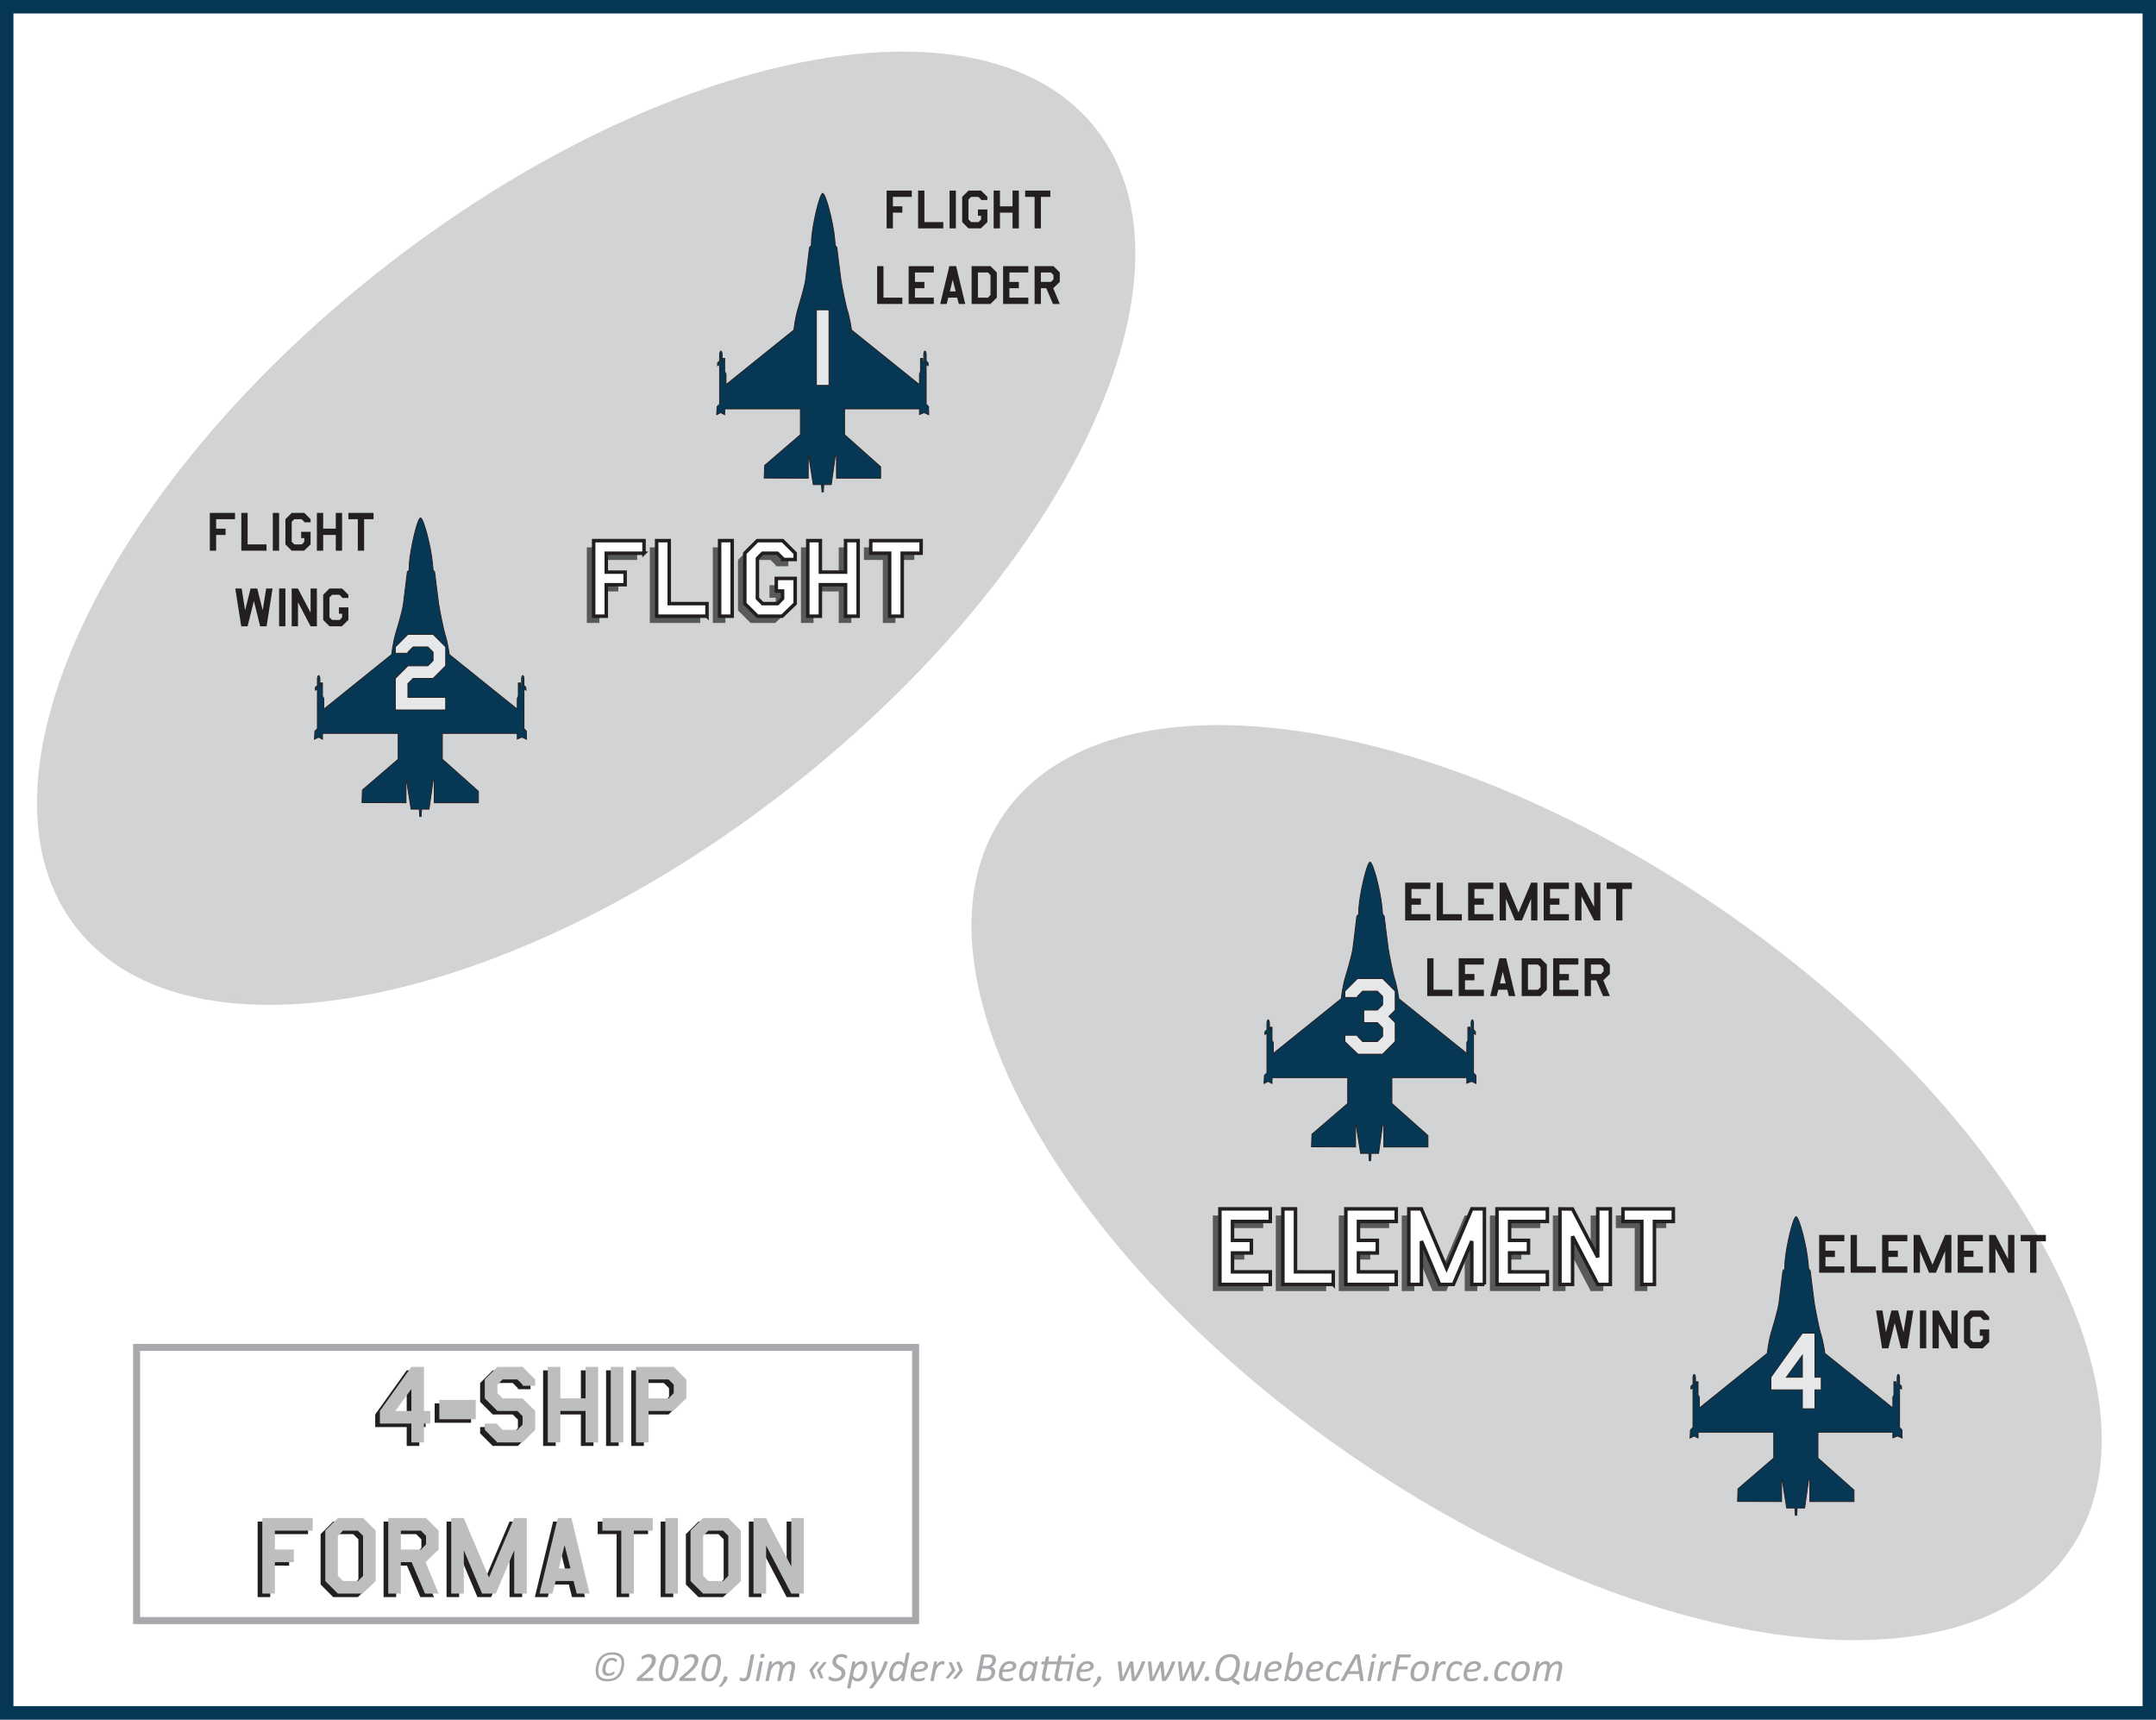 <?xml version="1.0" encoding="UTF-8"?><svg id="Calque_1" xmlns="http://www.w3.org/2000/svg" width="217.401mm" height="173.357mm" viewBox="0 0 616.255 491.405"><rect x="0" y="0" width="616.255" height="491.405" fill="#808080" stroke="none"/><defs><style>.cls-1{fill:#a7a9ac;}.cls-2{stroke:#063856;stroke-width:3.842px;}.cls-2,.cls-3,.cls-4{fill:#fff;}.cls-3,.cls-5,.cls-6{stroke:#231f20;}.cls-4{stroke:#a7a9ac;stroke-width:2px;}.cls-5{fill:#e6e7e8;}.cls-5,.cls-6{stroke-miterlimit:10;stroke-width:.25px;}.cls-6{fill:#063856;}.cls-7{fill:#d1d3d4;stroke:#d1d3d4;}.cls-8{fill:#bcbec0;}.cls-9{fill:#231f20;}.cls-10{fill:#58595b;}</style></defs><rect id="Main_Box_Contour" class="cls-2" x="1.921" y="1.921" width="612.414" height="487.563"/><path class="cls-7" d="m591.121,442.871c-29.436,42.623-121.314,30.207-205.212-27.735-83.898-57.941-128.047-139.469-98.608-182.093,29.437-42.624,121.314-30.207,205.214,27.735,83.896,57.942,128.045,139.469,98.606,182.094Z"/><path class="cls-7" d="m22.202,264.794c-31.942-40.781,7.237-124.809,87.507-187.681C189.979,14.242,280.946-3.665,312.888,37.119c31.941,40.781-7.236,124.809-87.507,187.681-80.27,62.871-171.239,80.776-203.179,39.995Z"/><path class="cls-10" d="m182.139,160.021h-10.8v5.4h5.399v3.6h-5.399v9h-3.601v-21.6h14.4v3.6Z"/><path class="cls-10" d="m200.139,178.021h-14.4v-21.6h3.601v18h10.8v3.6Z"/><path class="cls-10" d="m207.339,178.021h-3.601v-21.6h3.601v21.6Z"/><path class="cls-10" d="m225.339,174.421l-3.744,3.6h-7.056l-3.601-3.6v-14.4l3.601-3.6h7.199l3.601,3.6v1.8h-3.601l-.008-.316-1.483-1.484h-4.217l-1.491,1.492v11.417l1.491,1.492h4.271l1.438-1.482v-2.118h-1.8v-3.6h5.4v7.2Z"/><path class="cls-10" d="m243.339,178.021h-3.601v-9h-7.199v9h-3.601v-21.6h3.601v9h7.199v-9h3.601v21.6Z"/><path class="cls-10" d="m261.339,160.021h-5.4v18h-3.6v-18h-5.4v-3.6h14.4v3.6Z"/><path class="cls-10" d="m361.065,368.946h-14.4v-21.6h14.4v3.6h-10.8v5.4h5.399v3.6h-5.399v5.4h10.8v3.6Z"/><path class="cls-10" d="m379.065,368.946h-14.4v-21.6h3.601v18h10.8v3.6Z"/><path class="cls-10" d="m397.065,368.946h-14.4v-21.6h14.4v3.6h-10.8v5.4h5.399v3.6h-5.399v5.4h10.8v3.6Z"/><path class="cls-10" d="m422.265,368.946h-3.601v-12.384l-5.256,12.384h-3.924l-5.22-12.384v12.384h-3.601v-21.6h3.583l7.204,16.998,7.214-16.998h3.6v21.6Z"/><path class="cls-10" d="m440.265,368.946h-14.4v-21.6h14.4v3.6h-10.8v5.4h5.399v3.6h-5.399v5.4h10.8v3.6Z"/><path class="cls-10" d="m458.265,368.946h-3.601l-7.199-13.753v13.753h-3.601v-21.6l3.575.036,7.225,13.801v-13.837h3.601v21.6Z"/><path class="cls-10" d="m476.265,350.946h-5.4v18h-3.6v-18h-5.4v-3.6h14.4v3.6Z"/><rect id="Menu_Box_Contour" class="cls-4" x="39.042" y="385.039" width="222.668" height="78.074"/><path class="cls-9" d="m260.621,56.262h-5.399v2.7h2.7v1.8h-2.7v4.5h-1.8v-10.8h7.199v1.8Z"/><path class="cls-9" d="m269.621,65.262h-7.199v-10.8h1.8v9h5.399v1.8Z"/><path class="cls-9" d="m273.221,65.262h-1.8v-10.8h1.8v10.8Z"/><path class="cls-9" d="m282.22,63.462l-1.872,1.8h-3.527l-1.8-1.8v-7.2l1.8-1.8h3.6l1.8,1.8v.9h-1.8l-.004-.158-.742-.742h-2.107l-.746.746v5.708l.746.746h2.135l.719-.742v-1.059h-.899v-1.8h2.699v3.6Z"/><path class="cls-9" d="m291.22,65.262h-1.8v-4.5h-3.6v4.5h-1.8v-10.8h1.8v4.5h3.6v-4.5h1.8v10.8Z"/><path class="cls-9" d="m300.22,56.262h-2.699v9h-1.801v-9h-2.699v-1.8h7.199v1.8Z"/><path class="cls-9" d="m257.92,86.862h-7.199v-10.8h1.8v9h5.399v1.8Z"/><path class="cls-9" d="m266.92,86.862h-7.199v-10.8h7.199v1.8h-5.399v2.7h2.7v1.8h-2.7v2.7h5.399v1.8Z"/><path class="cls-9" d="m275.903,86.862h-1.852l-.453-1.8h-2.554l-.454,1.8h-1.852l2.61-10.8h1.943l2.61,10.8Zm-2.74-3.6l-.842-3.329-.823,3.329h1.665Z"/><path class="cls-9" d="m284.92,85.062l-1.8,1.8h-5.399v-10.8h5.399l1.8,1.8v7.2Zm-1.8-.746v-5.708l-.746-.746h-2.854v7.2h2.854l.746-.746Z"/><path class="cls-9" d="m293.92,86.862h-7.199v-10.8h7.199v1.8h-5.399v2.7h2.7v1.8h-2.7v2.7h5.399v1.8Z"/><path class="cls-9" d="m302.92,80.562l-1.872,1.8,1.873,4.5h-1.95l-1.911-4.5h-1.539v4.5h-1.8v-10.8h5.399l1.8,1.8v2.7Zm-1.8-.742v-1.212l-.746-.746h-2.854v2.7h2.881l.719-.742Z"/><path class="cls-9" d="m67.176,148.373h-5.399v2.7h2.7v1.8h-2.7v4.5h-1.8v-10.8h7.199v1.8Z"/><path class="cls-9" d="m76.176,157.373h-7.199v-10.8h1.8v9h5.399v1.8Z"/><path class="cls-9" d="m79.777,157.373h-1.8v-10.8h1.8v10.8Z"/><path class="cls-9" d="m88.776,155.573l-1.872,1.8h-3.527l-1.8-1.8v-7.2l1.8-1.8h3.6l1.8,1.8v.9h-1.8l-.004-.158-.742-.742h-2.107l-.746.746v5.708l.746.746h2.135l.719-.742v-1.059h-.899v-1.8h2.699v3.6Z"/><path class="cls-9" d="m97.776,157.373h-1.8v-4.5h-3.6v4.5h-1.8v-10.8h1.8v4.5h3.6v-4.5h1.8v10.8Z"/><path class="cls-9" d="m106.776,148.373h-2.699v9h-1.801v-9h-2.699v-1.8h7.199v1.8Z"/><path class="cls-9" d="m77.905,168.173l-1.71,10.8h-1.831l-1.796-7.24-1.798,7.24h-1.812l-1.71-10.8h1.823l.987,6.237,1.563-6.237h1.908l1.564,6.238.987-6.238h1.822Z"/><path class="cls-9" d="m81.577,178.973h-1.8v-10.8h1.8v10.8Z"/><path class="cls-9" d="m90.577,178.973h-1.8l-3.6-6.876v6.876h-1.8v-10.8l1.787.018,3.612,6.901v-6.918h1.8v10.8Z"/><path class="cls-9" d="m99.577,177.173l-1.872,1.8h-3.527l-1.8-1.8v-7.2l1.8-1.8h3.6l1.8,1.8v.9h-1.8l-.004-.158-.742-.742h-2.107l-.746.746v5.708l.746.746h2.135l.719-.742v-1.059h-.899v-1.8h2.699v3.6Z"/><path class="cls-9" d="m408.843,263.04h-7.199v-10.799h7.199v1.8h-5.399v2.701h2.7v1.799h-2.7v2.701h5.399v1.799Z"/><path class="cls-9" d="m417.843,263.04h-7.199v-10.799h1.8v9h5.399v1.799Z"/><path class="cls-9" d="m426.843,263.04h-7.199v-10.799h7.199v1.8h-5.399v2.701h2.7v1.799h-2.7v2.701h5.399v1.799Z"/><path class="cls-9" d="m439.444,263.04h-1.8v-6.191l-2.628,6.191h-1.963l-2.609-6.191v6.191h-1.8v-10.799h1.791l3.602,8.499,3.607-8.499h1.8v10.799Z"/><path class="cls-9" d="m448.443,263.04h-7.199v-10.799h7.199v1.8h-5.399v2.701h2.7v1.799h-2.7v2.701h5.399v1.799Z"/><path class="cls-9" d="m457.443,263.04h-1.8l-3.6-6.876v6.876h-1.8v-10.799l1.787.018,3.612,6.901v-6.918h1.8v10.799Z"/><path class="cls-9" d="m466.443,254.04h-2.699v9h-1.801v-9h-2.699v-1.8h7.199v1.8Z"/><path class="cls-9" d="m415.143,284.641h-7.199v-10.8h1.8v9h5.399v1.8Z"/><path class="cls-9" d="m424.143,284.641h-7.199v-10.8h7.199v1.8h-5.399v2.7h2.7v1.8h-2.7v2.7h5.399v1.8Z"/><path class="cls-9" d="m433.125,284.641h-1.852l-.453-1.8h-2.554l-.454,1.8h-1.852l2.61-10.8h1.943l2.61,10.8Zm-2.74-3.601l-.842-3.328-.823,3.328h1.665Z"/><path class="cls-9" d="m442.143,282.841l-1.8,1.8h-5.399v-10.8h5.399l1.8,1.8v7.2Zm-1.8-.746v-5.708l-.746-.746h-2.854v7.2h2.854l.746-.746Z"/><path class="cls-9" d="m451.143,284.641h-7.199v-10.8h7.199v1.8h-5.399v2.7h2.7v1.8h-2.7v2.7h5.399v1.8Z"/><path class="cls-9" d="m460.143,278.341l-1.872,1.8,1.873,4.5h-1.95l-1.911-4.5h-1.539v4.5h-1.8v-10.8h5.399l1.8,1.8v2.7Zm-1.8-.742v-1.212l-.746-.746h-2.854v2.7h2.881l.719-.742Z"/><g id="ElementWing"><path class="cls-9" d="m527.175,363.708h-7.199v-10.801h7.199v1.801h-5.398v2.699h2.699v1.801h-2.699v2.699h5.398v1.801Z"/><path class="cls-9" d="m536.175,363.708h-7.199v-10.801h1.801v9h5.398v1.801Z"/><path class="cls-9" d="m545.175,363.708h-7.199v-10.801h7.199v1.801h-5.398v2.699h2.699v1.801h-2.699v2.699h5.398v1.801Z"/><path class="cls-9" d="m557.777,363.708h-1.801v-6.192l-2.627,6.192h-1.963l-2.609-6.192v6.192h-1.801v-10.801h1.791l3.602,8.5,3.607-8.5h1.801v10.801Z"/><path class="cls-9" d="m566.775,363.708h-7.199v-10.801h7.199v1.801h-5.398v2.699h2.699v1.801h-2.699v2.699h5.398v1.801Z"/><path class="cls-9" d="m575.775,363.708h-1.799l-3.6-6.877v6.877h-1.801v-10.801l1.787.018,3.613,6.901v-6.919h1.799v10.801Z"/><path class="cls-9" d="m584.775,354.708h-2.699v9h-1.801v-9h-2.699v-1.801h7.199v1.801Z"/><path class="cls-9" d="m546.904,374.508l-1.709,10.8h-1.832l-1.795-7.24-1.799,7.24h-1.811l-1.711-10.8h1.824l.986,6.237,1.564-6.237h1.908l1.564,6.238.986-6.238h1.822Z"/><path class="cls-9" d="m550.576,385.308h-1.799v-10.8h1.799v10.8Z"/><path class="cls-9" d="m559.576,385.308h-1.799l-3.6-6.877v6.877h-1.801v-10.8l1.787.018,3.613,6.901v-6.919h1.799v10.8Z"/><path class="cls-9" d="m568.576,383.508l-1.871,1.8h-3.527l-1.801-1.8v-7.2l1.801-1.8h3.6l1.799,1.8v.9h-1.799l-.004-.158-.742-.742h-2.107l-.746.746v5.708l.746.746h2.135l.719-.741v-1.059h-.9v-1.801h2.699v3.601Z"/></g><path class="cls-3" d="m184.088,158.095h-10.8v5.4h5.399v3.6h-5.399v9h-3.601v-21.6h14.4v3.6Z"/><path class="cls-3" d="m202.088,176.095h-14.4v-21.6h3.601v18h10.8v3.6Z"/><path class="cls-3" d="m209.289,176.095h-3.601v-21.6h3.601v21.6Z"/><path class="cls-3" d="m227.289,172.495l-3.744,3.6h-7.056l-3.601-3.6v-14.4l3.601-3.6h7.199l3.601,3.6v1.8h-3.601l-.008-.316-1.483-1.484h-4.217l-1.491,1.492v11.417l1.491,1.492h4.271l1.438-1.482v-2.118h-1.8v-3.6h5.4v7.2Z"/><path class="cls-3" d="m245.289,176.095h-3.601v-9h-7.199v9h-3.601v-21.6h3.601v9h7.199v-9h3.601v21.6Z"/><path class="cls-3" d="m263.289,158.095h-5.4v18h-3.6v-18h-5.4v-3.6h14.4v3.6Z"/><path class="cls-3" d="m363.088,367.059h-14.4v-21.601h14.4v3.601h-10.8v5.399h5.399v3.601h-5.399v5.399h10.8v3.601Z"/><path class="cls-3" d="m381.088,367.059h-14.4v-21.601h3.601v18h10.8v3.601Z"/><path class="cls-3" d="m399.088,367.059h-14.4v-21.601h14.4v3.601h-10.8v5.399h5.399v3.601h-5.399v5.399h10.8v3.601Z"/><path class="cls-3" d="m424.289,367.059h-3.601v-12.384l-5.256,12.384h-3.924l-5.22-12.384v12.384h-3.601v-21.601h3.583l7.204,16.998,7.214-16.998h3.6v21.601Z"/><path class="cls-3" d="m442.289,367.059h-14.4v-21.601h14.4v3.601h-10.8v5.399h5.399v3.601h-5.399v5.399h10.8v3.601Z"/><path class="cls-3" d="m460.289,367.059h-3.601l-7.199-13.753v13.753h-3.601v-21.601l3.575.036,7.225,13.802v-13.838h3.601v21.601Z"/><path class="cls-3" d="m478.289,349.059h-5.4v18h-3.6v-18h-5.4v-3.601h14.4v3.601Z"/><path class="cls-9" d="m121.651,407.808h-1.8v5.4h-3.601v-5.4h-9v-3.6l9-12.601h3.601v12.601h1.8v3.6Zm-5.4-3.6v-6.283l-4.576,6.283h4.576Z"/><path class="cls-9" d="m124.242,401.044h10.406v5.537h-10.406v-5.537Z"/><path class="cls-9" d="m151.639,409.607l-3.601,3.601h-7.199l-3.601-3.601v-1.8h3.601l.008.316,1.483,1.483h4.217l1.491-1.491v-2.417l-1.491-1.491h-5.708l-3.601-3.601v-5.399l3.601-3.601h7.199l3.601,3.601v1.799h-3.601l-.008-.315-1.483-1.483h-4.217l-1.491,1.491v2.417l1.491,1.491h5.708l3.601,3.601v5.399Z"/><path class="cls-9" d="m169.639,413.208h-3.601v-9h-7.199v9h-3.601v-21.601h3.601v9h7.199v-9h3.601v21.601Z"/><path class="cls-9" d="m176.839,413.208h-3.601v-21.601h3.601v21.601Z"/><path class="cls-9" d="m194.839,400.607l-3.744,3.601h-7.056v9h-3.601v-21.601h10.8l3.601,3.601v5.399Zm-3.601-1.482v-2.426l-1.491-1.491h-5.708v5.399h5.762l1.438-1.482Z"/><path class="cls-9" d="m88.044,438.407h-10.8v5.4h5.399v3.6h-5.399v9h-3.601v-21.6h14.4v3.6Z"/><path class="cls-9" d="m106.044,452.808l-3.744,3.6h-7.056l-3.601-3.6v-14.4l3.601-3.6h7.199l3.601,3.6v14.4Zm-3.601-1.482v-11.426l-1.491-1.492h-4.217l-1.491,1.492v11.416l1.491,1.492h4.271l1.438-1.482Z"/><path class="cls-9" d="m124.044,443.808l-3.744,3.6,3.744,9h-3.898l-3.822-9h-3.079v9h-3.601v-21.6h10.8l3.601,3.6v5.4Zm-3.601-1.482v-2.426l-1.491-1.492h-5.708v5.4h5.762l1.438-1.482Z"/><path class="cls-9" d="m149.245,456.407h-3.601v-12.383l-5.256,12.383h-3.924l-5.22-12.383v12.383h-3.601v-21.6h3.583l7.204,16.998,7.214-16.998h3.6v21.6Z"/><path class="cls-9" d="m167.208,456.407h-3.703l-.907-3.6h-5.106l-.908,3.6h-3.703l5.22-21.6h3.889l5.22,21.6Zm-5.48-7.199l-1.683-6.659-1.647,6.659h3.33Z"/><path class="cls-9" d="m185.245,438.407h-5.4v18h-3.6v-18h-5.4v-3.6h14.4v3.6Z"/><path class="cls-9" d="m192.445,456.407h-3.601v-21.6h3.601v21.6Z"/><path class="cls-9" d="m210.444,452.808l-3.744,3.6h-7.056l-3.601-3.6v-14.4l3.601-3.6h7.199l3.601,3.6v14.4Zm-3.601-1.482v-11.426l-1.491-1.492h-4.217l-1.491,1.492v11.416l1.491,1.492h4.271l1.438-1.482Z"/><path class="cls-9" d="m228.444,456.407h-3.601l-7.199-13.752v13.752h-3.601v-21.6l3.575.036,7.225,13.802v-13.838h3.601v21.6Z"/><path class="cls-8" d="m122.985,406.809h-1.8v5.399h-3.601v-5.399h-9v-3.601l9-12.6h3.601v12.6h1.8v3.601Zm-5.4-3.601v-6.282l-4.576,6.282h4.576Z"/><path class="cls-8" d="m125.576,400.044h10.406v5.537h-10.406v-5.537Z"/><path class="cls-8" d="m152.973,408.608l-3.601,3.6h-7.199l-3.601-3.6v-1.8h3.601l.008.315,1.483,1.484h4.217l1.491-1.492v-2.416l-1.491-1.492h-5.708l-3.601-3.6v-5.4l3.601-3.6h7.199l3.601,3.6v1.801h-3.601l-.008-.316-1.483-1.484h-4.217l-1.491,1.492v2.416l1.491,1.492h5.708l3.601,3.6v5.4Z"/><path class="cls-8" d="m170.973,412.208h-3.601v-9h-7.199v9h-3.601v-21.6h3.601v9h7.199v-9h3.601v21.6Z"/><path class="cls-8" d="m178.173,412.208h-3.601v-21.6h3.601v21.6Z"/><path class="cls-8" d="m196.173,399.608l-3.744,3.6h-7.056v9h-3.601v-21.6h10.8l3.601,3.6v5.4Zm-3.601-1.482v-2.426l-1.491-1.492h-5.708v5.4h5.762l1.438-1.482Z"/><path class="cls-8" d="m89.378,437.409h-10.8v5.399h5.399v3.601h-5.399v9h-3.601v-21.601h14.4v3.601Z"/><path class="cls-8" d="m107.378,451.809l-3.744,3.601h-7.056l-3.601-3.601v-14.399l3.601-3.601h7.199l3.601,3.601v14.399Zm-3.601-1.482v-11.426l-1.491-1.491h-4.217l-1.491,1.491v11.417l1.491,1.491h4.271l1.438-1.482Z"/><path class="cls-8" d="m125.378,442.809l-3.744,3.601,3.744,9h-3.898l-3.822-9h-3.079v9h-3.601v-21.601h10.8l3.601,3.601v5.399Zm-3.601-1.482v-2.426l-1.491-1.491h-5.708v5.399h5.762l1.438-1.482Z"/><path class="cls-8" d="m150.579,455.409h-3.601v-12.385l-5.256,12.385h-3.924l-5.22-12.385v12.385h-3.601v-21.601h3.583l7.204,16.998,7.214-16.998h3.6v21.601Z"/><path class="cls-8" d="m168.542,455.409h-3.703l-.907-3.601h-5.106l-.908,3.601h-3.703l5.22-21.601h3.889l5.22,21.601Zm-5.48-7.201l-1.683-6.658-1.647,6.658h3.33Z"/><path class="cls-8" d="m186.579,437.409h-5.4v18h-3.6v-18h-5.4v-3.601h14.4v3.601Z"/><path class="cls-8" d="m193.779,455.409h-3.601v-21.601h3.601v21.601Z"/><path class="cls-8" d="m211.778,451.809l-3.744,3.601h-7.056l-3.601-3.601v-14.399l3.601-3.601h7.199l3.601,3.601v14.399Zm-3.601-1.482v-11.426l-1.491-1.491h-4.217l-1.491,1.491v11.417l1.491,1.491h4.271l1.438-1.482Z"/><path class="cls-8" d="m229.778,455.409h-3.601l-7.199-13.754v13.754h-3.601v-21.601l3.575.036,7.225,13.801v-13.837h3.601v21.601Z"/><g id="gr_Copyright"><path class="cls-1" d="m178.424,475.124c0,.191-.011.415-.032.671s-.062.527-.12.814-.14.581-.243.882-.238.596-.404.885-.367.562-.604.817-.516.479-.838.671-.691.343-1.107.454-.89.167-1.421.167c-.457,0-.859-.038-1.207-.114s-.647-.183-.899-.319-.461-.298-.627-.483-.3-.388-.401-.606-.173-.448-.214-.688-.062-.485-.062-.735c0-.188.011-.409.032-.665s.062-.528.12-.817.14-.585.243-.888.237-.599.401-.888.365-.561.604-.814.519-.478.841-.671.692-.346,1.11-.457.893-.167,1.424-.167c.453,0,.853.038,1.198.114s.645.182.896.316.462.295.63.48.303.388.404.606.173.449.214.691.062.49.062.744Zm-4.646,4.682c.43,0,.816-.049,1.16-.146s.646-.229.908-.393.488-.356.68-.577.354-.455.486-.703.241-.501.325-.759.148-.509.193-.753.076-.474.094-.688.026-.4.026-.557c0-.199-.014-.397-.041-.595s-.078-.384-.152-.56-.176-.338-.305-.486-.295-.277-.498-.387-.449-.195-.738-.258-.629-.094-1.02-.094c-.438,0-.829.05-1.175.149s-.65.233-.914.401-.491.363-.683.586-.354.458-.486.706-.24.502-.322.762-.145.511-.188.753-.072.468-.088.677-.023.388-.023.536c0,.199.014.397.041.595s.077.384.149.56.173.339.302.489.295.28.498.39.45.195.741.258.634.094,1.028.094Zm2.555-5.396c0,.062-.007.126-.021.19s-.032.125-.056.182-.052.104-.085.141-.073.056-.12.056c-.051,0-.104-.026-.158-.079s-.126-.111-.214-.176-.198-.122-.331-.173-.303-.076-.51-.076c-.234,0-.44.047-.618.141s-.332.215-.463.363-.24.317-.328.507-.158.381-.211.574-.091.382-.114.565-.035.34-.035.469c0,.363.08.638.24.823s.402.278.727.278c.234,0,.435-.029.601-.088s.307-.122.422-.19.211-.131.287-.188.142-.085.196-.085c.031,0,.057.012.076.035s.029.062.029.117c0,.039-.005.086-.015.141s-.021.111-.035.17-.032.114-.056.167-.049.093-.076.12c-.066.059-.153.119-.261.182s-.229.12-.366.173-.288.095-.454.126-.337.047-.513.047c-.57,0-.997-.143-1.28-.428s-.425-.709-.425-1.271c0-.207.02-.438.059-.694s.102-.512.188-.768.198-.504.337-.744.308-.453.507-.639.434-.335.703-.448.576-.17.92-.17c.297,0,.552.038.765.114s.394.171.542.284c.051.043.088.083.111.12s.035.081.035.132Z"/><path class="cls-1" d="m186.774,479.759c0,.023-.003.057-.009.1s-.015.087-.026.132-.026.091-.044.138-.039.088-.064.123-.054.064-.085.088-.066.035-.105.035h-4.189c-.051,0-.094-.006-.129-.018s-.062-.028-.082-.05-.034-.047-.044-.076-.015-.063-.015-.103.003-.09.009-.152.021-.131.044-.205.059-.149.105-.226.111-.149.193-.22l1.951-1.711c.305-.266.567-.515.788-.747s.406-.449.557-.65.271-.387.36-.557.16-.325.211-.466.084-.269.1-.384.023-.218.023-.308c0-.094-.015-.194-.044-.302s-.08-.208-.152-.302-.175-.172-.308-.234-.301-.094-.504-.094c-.223,0-.436.033-.639.1s-.387.14-.551.22-.302.154-.413.223-.188.103-.231.103c-.039,0-.07-.02-.094-.059s-.035-.096-.035-.17c0-.031.003-.065.009-.103s.012-.077.018-.12.016-.086.029-.129.029-.084.047-.123.037-.077.059-.114.046-.069.073-.097c.043-.043.128-.1.255-.17s.28-.139.46-.205.379-.124.598-.173.445-.073.68-.073c.375,0,.686.053.932.158s.44.238.583.398.242.334.299.521.085.365.085.533c0,.16-.012.324-.035.492s-.069.345-.138.53-.164.382-.287.589-.283.431-.48.671-.436.5-.715.779-.612.583-.999.911l-1.465,1.254h3.234c.066,0,.113.024.141.073s.041.104.041.167Z"/><path class="cls-1" d="m193.928,474.954c0,.172-.011.382-.032.63s-.057.516-.105.803-.112.585-.19.894-.174.609-.287.902-.247.572-.401.838-.331.496-.53.691c-.23.234-.509.422-.835.562s-.708.211-1.146.211c-.367,0-.682-.05-.943-.149s-.477-.246-.645-.439-.291-.432-.369-.715-.117-.606-.117-.97c0-.172.011-.382.032-.63s.057-.516.105-.803.112-.584.19-.891.175-.607.29-.902.249-.574.401-.838.328-.495.527-.694c.121-.121.253-.23.396-.328s.297-.179.463-.243.343-.114.53-.149.387-.053.598-.053c.371,0,.688.051.949.152s.476.249.642.442.287.432.363.715.114.604.114.964Zm-1.025.012c0-.496-.093-.863-.278-1.102s-.481-.357-.888-.357c-.23,0-.438.04-.624.12s-.356.196-.513.349c-.156.156-.295.35-.416.58s-.229.479-.322.747-.172.543-.234.826-.114.557-.155.82-.071.504-.091.721-.029.394-.029.53c0,.496.094.863.281,1.102s.482.357.885.357c.234,0,.444-.04.63-.12s.354-.196.507-.349.29-.345.413-.577.231-.482.325-.75.173-.543.237-.826.117-.556.158-.817.07-.502.088-.721.026-.396.026-.533Z"/><path class="cls-1" d="m198.938,479.759c0,.023-.003.057-.009.1s-.015.087-.026.132-.026.091-.044.138-.039.088-.064.123-.054.064-.085.088-.066.035-.105.035h-4.189c-.051,0-.094-.006-.129-.018s-.062-.028-.082-.05-.034-.047-.044-.076-.015-.063-.015-.103.003-.09.009-.152.021-.131.044-.205.059-.149.105-.226.111-.149.193-.22l1.951-1.711c.305-.266.567-.515.788-.747s.406-.449.557-.65.271-.387.36-.557.16-.325.211-.466.084-.269.1-.384.023-.218.023-.308c0-.094-.015-.194-.044-.302s-.08-.208-.152-.302-.175-.172-.308-.234-.301-.094-.504-.094c-.223,0-.436.033-.639.1s-.387.14-.551.22-.302.154-.413.223-.188.103-.231.103c-.039,0-.07-.02-.094-.059s-.035-.096-.035-.17c0-.031.003-.065.009-.103s.012-.077.018-.12.016-.086.029-.129.029-.084.047-.123.037-.077.059-.114.046-.069.073-.097c.043-.043.128-.1.255-.17s.28-.139.46-.205.379-.124.598-.173.445-.073.68-.073c.375,0,.686.053.932.158s.44.238.583.398.242.334.299.521.085.365.085.533c0,.16-.012.324-.035.492s-.069.345-.138.53-.164.382-.287.589-.283.431-.48.671-.436.5-.715.779-.612.583-.999.911l-1.465,1.254h3.234c.066,0,.113.024.141.073s.041.104.041.167Z"/><path class="cls-1" d="m206.092,474.954c0,.172-.011.382-.032.63s-.057.516-.105.803-.112.585-.19.894-.174.609-.287.902-.247.572-.401.838-.331.496-.53.691c-.23.234-.509.422-.835.562s-.708.211-1.146.211c-.367,0-.682-.05-.943-.149s-.477-.246-.645-.439-.291-.432-.369-.715-.117-.606-.117-.97c0-.172.011-.382.032-.63s.057-.516.105-.803.112-.584.19-.891.175-.607.29-.902.249-.574.401-.838.328-.495.527-.694c.121-.121.253-.23.396-.328s.297-.179.463-.243.343-.114.53-.149.387-.053.598-.053c.371,0,.688.051.949.152s.476.249.642.442.287.432.363.715.114.604.114.964Zm-1.025.012c0-.496-.093-.863-.278-1.102s-.481-.357-.888-.357c-.23,0-.438.04-.624.12s-.356.196-.513.349c-.156.156-.295.35-.416.58s-.229.479-.322.747-.172.543-.234.826-.114.557-.155.82-.071.504-.091.721-.029.394-.029.53c0,.496.094.863.281,1.102s.482.357.885.357c.234,0,.444-.04.63-.12s.354-.196.507-.349.29-.345.413-.577.231-.482.325-.75.173-.543.237-.826.117-.556.158-.817.07-.502.088-.721.026-.396.026-.533Z"/><path class="cls-1" d="m207.938,479.366c0,.223-.05.446-.149.671s-.241.446-.425.665l-1.049,1.207c-.051.059-.117.101-.199.126s-.195.038-.34.038c-.07,0-.127-.005-.17-.015s-.072-.022-.088-.038-.021-.039-.015-.07.022-.068.05-.111l1.102-1.611.135-.691c.02-.105.045-.189.076-.252s.071-.109.12-.141.109-.053.182-.064.163-.018.272-.018c.098,0,.179.005.243.015s.115.027.152.053.063.057.079.094.023.085.023.144Z"/><path class="cls-1" d="m214.489,478.546c-.055.277-.131.534-.229.771s-.225.44-.381.612-.345.307-.565.404-.483.146-.788.146c-.184,0-.352-.015-.504-.044s-.28-.068-.384-.117-.168-.094-.193-.135-.038-.089-.038-.144c0-.027.003-.064.009-.111s.014-.096.023-.146.023-.104.041-.158.036-.104.056-.146.041-.079.064-.108.049-.044.076-.044c.043,0,.086.015.129.044s.095.061.155.094.134.064.22.094.191.044.316.044c.148,0,.275-.02.381-.059s.196-.104.272-.196.142-.21.196-.354.104-.324.146-.539l1.102-5.514c.004-.027.018-.053.041-.076s.057-.043.1-.059.097-.027.161-.035.146-.012.243-.012c.09,0,.166.004.229.012s.111.019.146.032.061.032.076.056.021.051.018.082l-1.119,5.607Z"/><path class="cls-1" d="m217.002,480.227c-.008.031-.021.058-.041.079s-.049.04-.088.056-.091.027-.155.035-.144.012-.237.012c-.098,0-.177-.004-.237-.012s-.107-.02-.141-.035-.055-.034-.064-.056-.011-.048-.003-.079l1.049-5.273c.004-.027.016-.053.035-.076s.049-.043.088-.059.091-.027.155-.035.146-.012.243-.012c.094,0,.171.004.231.012s.107.02.141.035.055.035.064.059.013.049.009.076l-1.049,5.273Zm1.518-7.049c-.02.109-.046.201-.079.275s-.077.134-.132.179-.123.077-.205.097-.182.029-.299.029c-.113,0-.207-.01-.281-.029s-.129-.052-.164-.097-.055-.104-.059-.179.004-.166.023-.275c.023-.109.053-.2.088-.272s.079-.133.132-.182.12-.082.202-.1.182-.026.299-.026c.113,0,.206.009.278.026s.127.051.164.1.058.109.062.182-.006.163-.029.272Z"/><path class="cls-1" d="m226.512,480.227c-.004.031-.016.058-.035.079s-.05.04-.091.056-.094.027-.158.035-.144.012-.237.012-.171-.004-.231-.012-.107-.02-.141-.035-.056-.034-.067-.056-.014-.048-.006-.079l.65-3.258c.02-.113.036-.221.05-.322s.021-.203.021-.305c0-.25-.048-.449-.144-.598s-.263-.223-.501-.223c-.195,0-.397.06-.606.179s-.407.283-.595.492-.354.457-.498.744-.25.599-.316.935l-.469,2.355c-.008.031-.021.058-.041.079s-.05.04-.091.056-.094.027-.158.035-.144.012-.237.012-.171-.004-.231-.012-.106-.02-.138-.035-.053-.034-.064-.056-.016-.048-.012-.079l.65-3.258c.027-.117.046-.232.056-.346s.015-.219.015-.316c0-.238-.049-.429-.146-.571s-.264-.214-.498-.214c-.199,0-.402.06-.609.179s-.404.283-.592.492-.354.457-.498.744-.25.599-.316.935l-.469,2.355c-.008.031-.021.058-.041.079s-.049.04-.088.056-.091.027-.155.035-.144.012-.237.012c-.098,0-.177-.004-.237-.012s-.107-.02-.141-.035-.055-.034-.064-.056-.011-.048-.003-.079l1.061-5.279c.004-.027.015-.053.032-.076s.045-.043.082-.059.084-.026.141-.032.124-.009.202-.009c.082,0,.149.003.202.009s.094.017.123.032.048.035.056.059.01.049.006.076l-.199,1.008c.059-.133.155-.273.29-.422s.292-.285.472-.41.376-.229.589-.311.431-.123.653-.123c.234,0,.436.032.604.097s.306.152.413.264.187.244.237.398.082.323.094.507c.078-.137.186-.279.322-.428s.295-.284.475-.407.375-.226.586-.308.426-.123.645-.123c.262,0,.48.037.656.111s.318.176.428.305.188.279.234.451.07.359.07.562c0,.137-.008.271-.023.404s-.037.27-.064.41l-.662,3.293Z"/><path class="cls-1" d="m231.416,477.561c-.039-.094-.057-.18-.053-.258s.041-.158.111-.24l1.676-2.033c.027-.031.054-.057.079-.076s.059-.035.1-.047.09-.02.146-.023.128-.006.214-.006c.098,0,.177.006.237.018s.104.029.129.053.036.051.032.082-.021.068-.053.111l-1.723,2.244.809,2.127c.016.039.021.075.018.108s-.02.062-.047.088-.07.044-.129.056-.137.018-.234.018c-.086,0-.154-.002-.205-.006s-.091-.012-.12-.023-.051-.027-.064-.047-.026-.045-.038-.076l-.885-2.068Zm2.162-.012c-.039-.086-.057-.167-.053-.243s.041-.155.111-.237l1.635-1.928c.027-.027.055-.052.082-.073s.061-.038.1-.05.088-.019.146-.021.131-.003.217-.003c.098,0,.178.005.24.015s.108.025.138.047.042.047.038.076-.02.063-.047.103l-1.723,2.145.855,2.051c.012.039.017.072.015.1s-.018.051-.047.07-.075.034-.138.044-.143.015-.24.015c-.086,0-.154,0-.205-.003s-.091-.009-.12-.021-.051-.025-.064-.041-.026-.041-.038-.076l-.902-1.969Z"/><path class="cls-1" d="m242.157,473.366c0,.031-.002.067-.006.108s-.011.084-.021.129-.021.092-.035.141-.03.092-.05.129-.042.067-.067.091-.054.035-.085.035c-.043,0-.103-.025-.179-.076s-.174-.104-.293-.161-.261-.11-.425-.161-.354-.076-.568-.076c-.238,0-.447.036-.627.108s-.33.17-.451.293-.212.263-.272.419-.091.318-.091.486c0,.172.038.322.114.451s.176.246.299.352.264.205.422.299.319.189.483.287.326.202.486.313.302.24.425.387.223.314.299.504.114.409.114.659c0,.332-.068.644-.205.935s-.331.545-.583.762-.556.389-.911.516-.752.19-1.189.19c-.238,0-.46-.021-.665-.062s-.39-.092-.554-.152-.303-.123-.416-.188-.195-.122-.246-.173-.076-.125-.076-.223c0-.023.003-.057.009-.1s.015-.09.026-.141.024-.101.038-.149.031-.094.053-.135.045-.074.07-.1.056-.038.091-.038c.062,0,.141.031.234.094s.21.13.349.202.304.14.495.202.416.094.674.094c.273,0,.518-.038.732-.114s.396-.18.542-.311.259-.284.337-.46.117-.363.117-.562c0-.176-.037-.329-.111-.46s-.172-.249-.293-.354-.261-.203-.419-.293-.318-.184-.48-.281-.321-.202-.478-.313-.295-.24-.416-.387-.22-.314-.296-.504-.114-.411-.114-.665c0-.309.061-.598.182-.867s.293-.506.516-.709.492-.363.809-.48.67-.176,1.061-.176c.188,0,.366.016.536.047s.323.069.46.114.254.094.352.146.164.097.199.132.061.071.076.108.023.083.023.138Z"/><path class="cls-1" d="m247.905,476.601c0,.227-.021.481-.064.765s-.111.569-.205.858-.214.569-.36.841-.323.513-.53.724-.446.38-.718.507-.579.19-.923.19c-.176,0-.336-.018-.48-.053s-.277-.084-.398-.146-.232-.136-.334-.22-.195-.177-.281-.278l-.498,2.531c-.008.031-.021.059-.038.082s-.046.043-.085.059-.091.027-.155.035-.146.012-.243.012c-.09,0-.165-.004-.226-.012s-.108-.02-.144-.035-.058-.035-.067-.059-.013-.051-.009-.082l1.482-7.371c.008-.062.047-.107.117-.135s.188-.041.352-.041c.082,0,.148.003.199.009s.092.016.123.029.051.032.059.056.01.051.006.082l-.199,1.002c.055-.129.147-.267.278-.413s.287-.283.469-.41.384-.231.606-.313.449-.123.68-.123c.297,0,.546.051.747.152s.364.237.489.407.215.371.27.604.082.481.082.747Zm-1.014.064c0-.168-.015-.322-.044-.463s-.076-.262-.141-.363-.148-.18-.252-.234-.231-.082-.384-.082c-.211,0-.426.059-.645.176s-.422.281-.609.492-.354.46-.501.747-.253.601-.319.94l-.193.967c.184.273.381.478.592.612s.449.202.715.202c.207,0,.396-.049.565-.146s.32-.229.451-.393.244-.35.34-.557.176-.422.24-.645.111-.443.141-.662.044-.416.044-.592Z"/><path class="cls-1" d="m253.752,474.913c0,.043-.004.087-.012.132s-.021.087-.041.126c-.129.355-.27.726-.422,1.11s-.33.787-.533,1.207-.44.858-.712,1.315-.595.938-.97,1.441l-1.518,2.068c-.023.031-.053.059-.088.082s-.078.044-.129.062-.112.03-.185.038-.157.012-.255.012c-.105,0-.192-.005-.261-.015s-.12-.026-.155-.05-.051-.055-.047-.094.027-.086.07-.141l1.43-1.834-.873-5.15c-.008-.047-.014-.09-.018-.129s-.006-.072-.006-.1c0-.043.007-.079.021-.108s.04-.053.079-.07.091-.029.155-.035.144-.009.237-.009c.105,0,.188.003.249.009s.107.016.141.029.057.034.07.062.022.061.026.1l.686,4.301h.012c.242-.34.461-.686.656-1.037s.375-.708.539-1.069.315-.727.454-1.096.269-.743.39-1.122c.008-.031.022-.058.044-.079s.053-.04.094-.056.097-.026.167-.032.158-.009.264-.009c.176,0,.293.012.352.035s.088.059.088.105Z"/><path class="cls-1" d="m258.428,480.227c-.012.066-.053.113-.123.141s-.188.041-.352.041c-.082,0-.148-.004-.199-.012s-.092-.019-.123-.032-.052-.031-.062-.053-.011-.05-.003-.085l.188-.984c-.051.129-.143.267-.275.413s-.29.281-.472.404-.384.225-.606.305-.449.12-.68.12-.431-.03-.601-.091-.312-.142-.428-.243-.209-.22-.281-.354-.129-.273-.17-.416-.068-.286-.082-.431-.021-.277-.021-.398c0-.227.021-.48.064-.762s.111-.563.205-.847.214-.561.36-.832.323-.512.53-.721.446-.378.718-.507.579-.193.923-.193c.168,0,.326.019.475.056s.283.088.404.152.232.142.334.231.193.184.275.281l.598-2.988c.004-.027.016-.054.035-.079s.049-.045.088-.059.09-.025.152-.035.143-.015.24-.015c.094,0,.171.005.231.015s.108.021.144.035.058.033.067.059.011.052.003.079l-1.559,7.805Zm-.188-3.879c-.184-.27-.382-.475-.595-.615s-.452-.211-.718-.211c-.207,0-.394.048-.56.144s-.315.224-.448.384-.247.344-.343.551-.175.421-.237.642-.109.438-.141.653-.047.412-.047.592c0,.379.064.669.193.87s.336.302.621.302c.215,0,.431-.059.647-.176s.419-.279.606-.486.354-.453.498-.738.252-.598.322-.938l.199-.973Z"/><path class="cls-1" d="m265.254,476.032c0,.27-.062.512-.188.727s-.32.398-.586.551-.605.27-1.02.352-.91.123-1.488.123h-.621c-.027.129-.046.254-.056.375s-.015.234-.015.34c0,.391.097.689.29.896s.507.311.94.311c.25,0,.475-.019.674-.056s.372-.077.519-.12.267-.083.36-.12.158-.056.193-.056.062.013.079.038.026.062.026.108c0,.039-.004.086-.012.141s-.02.11-.035.167-.036.11-.062.161-.054.094-.085.129c-.047.047-.13.093-.249.138s-.261.086-.425.123-.344.067-.539.091-.391.035-.586.035c-.348,0-.652-.039-.914-.117s-.479-.198-.653-.36-.304-.364-.39-.606-.129-.527-.129-.855c0-.254.024-.526.073-.817s.126-.579.231-.864.242-.559.41-.82.368-.492.601-.691.501-.359.806-.48.648-.182,1.031-.182c.328,0,.606.041.835.123s.416.188.562.316.253.272.319.431.1.315.1.472Zm-.99.088c0-.199-.078-.36-.234-.483s-.379-.185-.668-.185c-.254,0-.479.044-.674.132s-.368.206-.519.354-.279.321-.387.519-.194.405-.261.624h.598c.41,0,.753-.025,1.028-.076s.496-.12.662-.208.283-.19.352-.308.103-.24.103-.369Z"/><path class="cls-1" d="m269.983,474.96c0,.016-.003.046-.009.091s-.013.097-.021.155-.02.119-.035.182-.035.12-.059.173-.048.097-.073.132-.054.053-.085.053-.065-.007-.103-.021-.078-.03-.123-.05-.097-.036-.155-.05-.127-.021-.205-.021c-.133,0-.286.058-.46.173s-.345.274-.513.478-.321.443-.46.721-.241.578-.308.902l-.463,2.35c-.008.031-.021.058-.041.079s-.049.04-.088.056-.091.027-.155.035-.144.012-.237.012c-.098,0-.177-.004-.237-.012s-.107-.02-.141-.035-.055-.034-.064-.056-.011-.048-.003-.079l1.049-5.279c.004-.027.016-.053.035-.076s.049-.043.088-.059.087-.026.144-.032.124-.009.202-.009c.082,0,.149.003.202.009s.094.017.123.032.048.035.056.059.01.049.006.076l-.193.961c.09-.16.196-.314.319-.463s.257-.278.401-.39.296-.2.454-.267.313-.1.466-.1c.066,0,.134.005.202.015s.132.021.19.035.11.029.155.047.079.038.103.062.035.061.035.111Z"/><path class="cls-1" d="m272.971,477.11c.043.086.062.167.059.243s-.041.155-.111.237l-1.641,1.928c-.023.031-.049.057-.076.076s-.062.034-.103.044-.09.017-.146.021-.128.006-.214.006c-.098,0-.178-.005-.24-.015s-.107-.025-.135-.047-.04-.047-.038-.076.017-.063.044-.103l1.723-2.145-.855-2.051c-.016-.039-.021-.072-.018-.1s.021-.051.05-.07.074-.035.135-.047.142-.018.243-.018c.086,0,.154.002.205.006s.09.012.117.023.049.026.064.044.029.042.041.073l.896,1.969Zm2.168-.012c.039.094.057.18.053.258s-.041.16-.111.246l-1.682,2.027c-.023.031-.048.057-.073.076s-.059.035-.1.047-.09.02-.146.023-.128.006-.214.006c-.102,0-.182-.006-.24-.018s-.102-.029-.129-.053-.038-.051-.032-.082.024-.066.056-.105l1.723-2.25-.814-2.127c-.012-.039-.016-.075-.012-.108s.021-.062.05-.088.073-.044.132-.056.137-.018.234-.018c.086,0,.153.002.202.006s.088.012.117.023.051.027.064.047.026.045.038.076l.885,2.068Z"/><path class="cls-1" d="m284.696,474.269c0,.238-.032.464-.097.677s-.156.409-.275.589-.264.338-.434.475-.362.25-.577.34c.164.031.317.088.46.17s.265.185.366.308.181.269.237.437.085.354.085.557c0,.207-.027.415-.082.624s-.138.408-.249.598-.25.365-.416.527-.36.304-.583.425-.472.215-.747.281-.595.1-.958.1h-2.01c-.129,0-.226-.032-.29-.097s-.079-.169-.044-.313l1.348-6.762c.027-.152.09-.259.188-.319s.199-.091.305-.091h1.629c.387,0,.711.032.973.097s.479.159.653.284.304.279.39.463.129.395.129.633Zm-1.301,3.621c0-.324-.115-.575-.346-.753s-.586-.267-1.066-.267h-1.295l-.527,2.672h1.412c.32,0,.591-.046.812-.138s.405-.213.554-.363.262-.325.34-.524.117-.408.117-.627Zm.229-3.439c0-.129-.021-.244-.064-.346s-.112-.188-.208-.261-.217-.129-.363-.17-.339-.062-.577-.062h-1.066l-.486,2.455h1.143c.309,0,.562-.051.762-.152s.362-.231.489-.39.221-.333.281-.524.091-.375.091-.551Z"/><path class="cls-1" d="m290.485,476.032c0,.27-.062.512-.188.727s-.32.398-.586.551-.605.27-1.02.352-.91.123-1.488.123h-.621c-.027.129-.046.254-.056.375s-.015.234-.015.34c0,.391.097.689.29.896s.507.311.94.311c.25,0,.475-.019.674-.056s.372-.077.519-.12.267-.083.36-.12.158-.056.193-.056.062.013.079.038.026.062.026.108c0,.039-.004.086-.012.141s-.02.11-.035.167-.036.11-.062.161-.054.094-.085.129c-.047.047-.13.093-.249.138s-.261.086-.425.123-.344.067-.539.091-.391.035-.586.035c-.348,0-.652-.039-.914-.117s-.479-.198-.653-.36-.304-.364-.39-.606-.129-.527-.129-.855c0-.254.024-.526.073-.817s.126-.579.231-.864.242-.559.41-.82.368-.492.601-.691.501-.359.806-.48.648-.182,1.031-.182c.328,0,.606.041.835.123s.416.188.562.316.253.272.319.431.1.315.1.472Zm-.99.088c0-.199-.078-.36-.234-.483s-.379-.185-.668-.185c-.254,0-.479.044-.674.132s-.368.206-.519.354-.279.321-.387.519-.194.405-.261.624h.598c.41,0,.753-.025,1.028-.076s.496-.12.662-.208.283-.19.352-.308.103-.24.103-.369Z"/><path class="cls-1" d="m295.553,480.227c-.016.066-.059.113-.129.141s-.188.041-.352.041c-.078,0-.143-.004-.193-.012s-.092-.019-.123-.032-.053-.031-.064-.053-.012-.05,0-.085l.193-.996c-.051.125-.143.262-.275.41s-.29.285-.472.41-.384.229-.606.311-.449.123-.68.123c-.312,0-.571-.055-.776-.164s-.368-.254-.489-.434-.204-.383-.249-.609-.067-.459-.067-.697c0-.219.021-.467.062-.744s.107-.561.199-.85.211-.57.357-.844.323-.519.53-.735.447-.391.721-.521.584-.196.932-.196.646.07.894.211.47.334.665.58l.111-.533c.016-.062.061-.107.135-.135s.189-.041.346-.041c.078,0,.144.003.196.009s.095.017.126.032.051.035.059.059.01.049.006.076l-1.055,5.279Zm-.182-3.896c-.184-.27-.382-.472-.595-.606s-.452-.202-.718-.202c-.211,0-.401.05-.571.149s-.32.231-.451.396-.244.351-.34.56-.174.425-.234.647-.105.441-.135.656-.044.408-.044.58c0,.137.011.272.032.407s.062.258.123.369.144.201.249.27.242.103.41.103c.215,0,.431-.06.647-.179s.419-.284.606-.495.354-.459.498-.744.252-.6.322-.943l.199-.967Z"/><path class="cls-1" d="m305.831,480.227c-.012.031-.026.058-.044.079s-.047.04-.088.056-.094.027-.158.035-.144.012-.237.012-.171-.004-.231-.012-.108-.02-.144-.035-.058-.034-.067-.056-.011-.048-.003-.079l.926-4.623h-2.73l-.586,2.941c-.02.082-.034.174-.044.275s-.015.186-.015.252c0,.199.041.345.123.437s.219.138.41.138c.105,0,.196-.009.272-.026s.143-.036.199-.056.105-.038.146-.056.079-.026.114-.026c.031,0,.056.011.073.032s.026.062.026.12c0,.051-.005.106-.015.167s-.022.12-.038.179-.034.111-.056.158-.046.084-.073.111c-.031.027-.078.055-.141.082s-.136.052-.22.073-.172.038-.264.05-.181.018-.267.018c-.219,0-.41-.023-.574-.07s-.3-.12-.407-.22-.188-.225-.24-.375-.079-.331-.079-.542c0-.047.003-.099.009-.155s.013-.116.021-.179.017-.125.026-.188.021-.121.032-.176l.598-2.965h-2.619l-.592,2.941c-.016.082-.029.174-.041.275s-.018.186-.018.252c0,.199.042.345.126.437s.22.138.407.138c.105,0,.197-.009.275-.026s.146-.036.202-.056.106-.038.149-.056.08-.026.111-.026.056.011.073.032.026.062.026.12c0,.051-.005.106-.015.167s-.022.12-.038.179-.035.111-.059.158-.049.084-.076.111c-.031.027-.078.055-.141.082s-.135.052-.217.073-.169.038-.261.05-.183.018-.272.018c-.219,0-.408-.023-.568-.07s-.295-.12-.404-.22-.19-.225-.243-.375-.079-.331-.079-.542c0-.047.002-.099.006-.155s.011-.116.021-.179l.029-.188c.01-.062.021-.121.032-.176l.592-2.965h-.732c-.043,0-.076-.013-.1-.038s-.035-.075-.035-.149c0-.055.006-.118.018-.19s.029-.14.053-.202.054-.115.091-.158.081-.064.132-.064h.738l.252-1.254c.004-.027.017-.053.038-.076s.052-.044.091-.062.091-.03.155-.038.144-.012.237-.012.171.004.231.012.107.021.141.038.055.038.064.062.013.049.009.076l-.252,1.254h2.619l.299-1.506c.008-.031.021-.059.041-.082s.05-.042.091-.056.093-.025.155-.035.143-.015.24-.015c.09,0,.165.005.226.015s.108.021.144.035.058.032.067.056.013.051.009.082l-.299,1.506h3.393c.113,0,.187.026.22.079s.04.13.021.231l-1.02,5.115Zm1.512-7.049c-.02.109-.046.201-.079.275s-.077.134-.132.179-.122.077-.202.097-.179.029-.296.029-.213-.01-.287-.029-.129-.052-.164-.097-.055-.104-.059-.179.004-.166.023-.275c.023-.109.053-.2.088-.272s.079-.133.132-.182.12-.082.202-.1.182-.026.299-.026c.113,0,.206.009.278.026s.127.051.164.1.058.109.062.182-.006.163-.029.272Z"/><path class="cls-1" d="m312.657,476.032c0,.27-.062.512-.188.727s-.32.398-.586.551-.605.27-1.02.352-.91.123-1.488.123h-.621c-.027.129-.046.254-.056.375s-.015.234-.015.34c0,.391.097.689.29.896s.507.311.94.311c.25,0,.475-.019.674-.056s.372-.077.519-.12.267-.083.36-.12.158-.056.193-.056.062.013.079.038.026.062.026.108c0,.039-.004.086-.012.141s-.02.11-.035.167-.036.11-.062.161-.054.094-.085.129c-.047.047-.13.093-.249.138s-.261.086-.425.123-.344.067-.539.091-.391.035-.586.035c-.348,0-.652-.039-.914-.117s-.479-.198-.653-.36-.304-.364-.39-.606-.129-.527-.129-.855c0-.254.024-.526.073-.817s.126-.579.231-.864.242-.559.41-.82.368-.492.601-.691.501-.359.806-.48.648-.182,1.031-.182c.328,0,.606.041.835.123s.416.188.562.316.253.272.319.431.1.315.1.472Zm-.99.088c0-.199-.078-.36-.234-.483s-.379-.185-.668-.185c-.254,0-.479.044-.674.132s-.368.206-.519.354-.279.321-.387.519-.194.405-.261.624h.598c.41,0,.753-.025,1.028-.076s.496-.12.662-.208.283-.19.352-.308.103-.24.103-.369Z"/><path class="cls-1" d="m314.784,479.366c0,.223-.05.446-.149.671s-.241.446-.425.665l-1.049,1.207c-.051.059-.117.101-.199.126s-.195.038-.34.038c-.07,0-.127-.005-.17-.015s-.072-.022-.088-.038-.021-.039-.015-.07.022-.068.05-.111l1.102-1.611.135-.691c.02-.105.045-.189.076-.252s.071-.109.12-.141.109-.053.182-.064.163-.018.272-.018c.098,0,.179.005.243.015s.115.027.152.053.063.057.079.094.023.085.023.144Z"/><path class="cls-1" d="m327.311,474.907c0,.043-.005.087-.015.132s-.021.083-.032.114c-.148.426-.312.856-.489,1.292s-.373.869-.586,1.301-.442.855-.688,1.271-.51.817-.791,1.204c-.027.043-.062.076-.103.1s-.088.042-.141.056-.112.022-.179.026-.141.006-.223.006c-.102,0-.187-.004-.255-.012s-.123-.02-.164-.035-.07-.037-.088-.064-.026-.061-.026-.1l-.393-3.867-1.775,3.85c-.02.043-.045.079-.076.108s-.072.053-.123.07-.114.03-.19.038-.169.012-.278.012-.203-.004-.281-.012-.142-.02-.19-.035-.085-.037-.108-.064-.035-.061-.035-.1l-.557-5.01c-.004-.035-.007-.069-.009-.103s-.003-.062-.003-.085c0-.047.008-.085.023-.114s.042-.053.079-.07.088-.029.152-.035.147-.009.249-.009.183.003.243.009.107.016.141.029.056.033.067.059.02.056.023.091l.41,4.359v.053l.023-.053,1.998-4.359c.016-.031.033-.06.053-.085s.047-.046.082-.062.082-.026.141-.032.133-.009.223-.009.165.003.226.009.108.016.144.029.061.032.076.056.025.051.029.082l.434,4.342v.047l.029-.047c.18-.281.359-.593.539-.935s.354-.701.521-1.078.327-.763.478-1.157.288-.781.413-1.16c.008-.035.023-.065.047-.091s.056-.045.097-.059.095-.023.161-.029.15-.009.252-.009c.094,0,.171.003.231.009s.106.014.138.023.052.023.062.041.015.038.015.062Z"/><path class="cls-1" d="m335.907,474.907c0,.043-.005.087-.015.132s-.021.083-.032.114c-.148.426-.312.856-.489,1.292s-.373.869-.586,1.301-.442.855-.688,1.271-.51.817-.791,1.204c-.027.043-.062.076-.103.1s-.088.042-.141.056-.112.022-.179.026-.141.006-.223.006c-.102,0-.187-.004-.255-.012s-.123-.02-.164-.035-.07-.037-.088-.064-.026-.061-.026-.1l-.393-3.867-1.775,3.85c-.02.043-.045.079-.076.108s-.072.053-.123.07-.114.03-.19.038-.169.012-.278.012-.203-.004-.281-.012-.142-.02-.19-.035-.085-.037-.108-.064-.035-.061-.035-.1l-.557-5.01c-.004-.035-.007-.069-.009-.103s-.003-.062-.003-.085c0-.047.008-.085.023-.114s.042-.053.079-.07.088-.029.152-.035.147-.009.249-.009.183.003.243.009.107.016.141.029.056.033.067.059.02.056.023.091l.41,4.359v.053l.023-.053,1.998-4.359c.016-.031.033-.06.053-.085s.047-.046.082-.062.082-.026.141-.032.133-.009.223-.009.165.003.226.009.108.016.144.029.061.032.076.056.025.051.029.082l.434,4.342v.047l.029-.047c.18-.281.359-.593.539-.935s.354-.701.521-1.078.327-.763.478-1.157.288-.781.413-1.16c.008-.035.023-.065.047-.091s.056-.045.097-.059.095-.023.161-.029.15-.009.252-.009c.094,0,.171.003.231.009s.106.014.138.023.052.023.062.041.015.038.015.062Z"/><path class="cls-1" d="m344.502,474.907c0,.043-.005.087-.015.132s-.021.083-.032.114c-.148.426-.312.856-.489,1.292s-.373.869-.586,1.301-.442.855-.688,1.271-.51.817-.791,1.204c-.027.043-.062.076-.103.1s-.088.042-.141.056-.112.022-.179.026-.141.006-.223.006c-.102,0-.187-.004-.255-.012s-.123-.02-.164-.035-.07-.037-.088-.064-.026-.061-.026-.1l-.393-3.867-1.775,3.85c-.02.043-.045.079-.076.108s-.072.053-.123.07-.114.03-.19.038-.169.012-.278.012-.203-.004-.281-.012-.142-.02-.19-.035-.085-.037-.108-.064-.035-.061-.035-.1l-.557-5.01c-.004-.035-.007-.069-.009-.103s-.003-.062-.003-.085c0-.047.008-.085.023-.114s.042-.053.079-.07.088-.029.152-.035.147-.009.249-.009.183.003.243.009.107.016.141.029.056.033.067.059.02.056.023.091l.41,4.359v.053l.023-.053,1.998-4.359c.016-.031.033-.06.053-.085s.047-.046.082-.062.082-.026.141-.032.133-.009.223-.009.165.003.226.009.108.016.144.029.061.032.076.056.025.051.029.082l.434,4.342v.047l.029-.047c.18-.281.359-.593.539-.935s.354-.701.521-1.078.327-.763.478-1.157.288-.781.413-1.16c.008-.035.023-.065.047-.091s.056-.045.097-.059.095-.023.161-.029.15-.009.252-.009c.094,0,.171.003.231.009s.106.014.138.023.052.023.062.041.015.038.015.062Z"/><path class="cls-1" d="m345.639,479.477c0,.055-.005.119-.015.193s-.024.15-.044.229-.044.15-.073.217-.067.123-.114.17-.113.082-.199.105-.195.035-.328.035c-.109,0-.199-.008-.27-.023s-.125-.042-.164-.079-.066-.082-.082-.135-.023-.112-.023-.179c0-.062.005-.132.015-.208s.025-.151.047-.226.047-.144.076-.208.066-.119.111-.164.107-.08.188-.105.194-.038.343-.038c.113,0,.204.01.272.029s.122.048.161.085.065.081.079.132.021.107.021.17Z"/><path class="cls-1" d="m354.346,480.808c0,.031-.003.07-.009.117s-.015.096-.026.146-.026.101-.044.149-.038.093-.062.132-.049.07-.076.094-.059.035-.094.035c-.031,0-.086-.012-.164-.035s-.171-.059-.278-.105-.229-.108-.363-.185-.275-.167-.422-.272-.294-.225-.442-.357-.295-.281-.439-.445c-.242.133-.509.233-.8.302s-.618.103-.981.103c-.445,0-.835-.056-1.169-.167s-.613-.277-.838-.498-.394-.493-.507-.817-.17-.699-.17-1.125c0-.336.028-.697.085-1.084s.152-.772.287-1.157.311-.755.527-1.11.482-.671.797-.946.683-.494,1.104-.656.906-.243,1.453-.243c.441,0,.829.058,1.163.173s.613.285.838.51.394.502.507.832.17.71.17,1.14c0,.195-.011.41-.032.645s-.059.476-.111.724-.122.501-.208.759-.189.511-.311.759-.265.485-.431.712-.358.439-.577.639c.219.211.417.379.595.504s.334.223.469.293.244.123.328.158.139.064.164.088.043.048.053.073.015.065.015.12Zm-1.031-5.402c0-.273-.031-.524-.094-.753s-.162-.425-.299-.589-.317-.292-.542-.384-.499-.138-.823-.138c-.406,0-.763.075-1.069.226s-.571.347-.794.589-.408.517-.557.823-.267.616-.354.929-.15.615-.188.908-.056.547-.056.762c0,.277.03.528.091.753s.161.417.302.577.324.284.551.372.502.132.826.132c.398,0,.75-.073,1.055-.22s.568-.339.791-.577.409-.509.56-.812.27-.609.357-.92.15-.612.188-.905.056-.551.056-.773Z"/><path class="cls-1" d="m359.52,480.227c-.004.031-.016.059-.035.082s-.047.042-.082.056-.081.024-.138.032-.126.012-.208.012c-.078,0-.144-.004-.196-.012s-.094-.019-.123-.032-.049-.032-.059-.056-.011-.051-.003-.082l.193-.99c-.062.133-.161.272-.296.419s-.293.282-.475.407-.381.227-.598.305-.437.117-.659.117c-.266,0-.489-.036-.671-.108s-.328-.172-.439-.299-.191-.277-.24-.451-.073-.364-.073-.571c0-.129.009-.261.026-.396s.04-.271.067-.407l.65-3.305c.008-.027.021-.053.041-.076s.05-.043.091-.059.094-.026.158-.032.144-.009.237-.009.171.003.231.009.107.017.141.032.055.035.064.059.013.049.009.076l-.645,3.27c-.023.102-.041.207-.053.316s-.018.221-.018.334c0,.117.011.224.032.319s.059.179.111.249.121.125.205.164.187.059.308.059c.207,0,.419-.06.636-.179s.419-.284.606-.495.354-.462.501-.753.255-.608.325-.952l.463-2.332c.004-.027.017-.053.038-.076s.053-.043.094-.059.094-.026.158-.032.144-.009.237-.009.171.003.231.009.107.017.141.032.055.035.064.059.013.049.009.076l-1.061,5.279Z"/><path class="cls-1" d="m366.352,476.032c0,.27-.062.512-.188.727s-.32.398-.586.551-.605.27-1.02.352-.91.123-1.488.123h-.621c-.027.129-.046.254-.056.375s-.015.234-.015.34c0,.391.097.689.29.896s.507.311.94.311c.25,0,.475-.019.674-.056s.372-.077.519-.12.267-.083.36-.12.158-.056.193-.056.062.013.079.038.026.062.026.108c0,.039-.004.086-.012.141s-.02.11-.035.167-.036.11-.062.161-.054.094-.085.129c-.047.047-.13.093-.249.138s-.261.086-.425.123-.344.067-.539.091-.391.035-.586.035c-.348,0-.652-.039-.914-.117s-.479-.198-.653-.36-.304-.364-.39-.606-.129-.527-.129-.855c0-.254.024-.526.073-.817s.126-.579.231-.864.242-.559.41-.82.368-.492.601-.691.501-.359.806-.48.648-.182,1.031-.182c.328,0,.606.041.835.123s.416.188.562.316.253.272.319.431.1.315.1.472Zm-.99.088c0-.199-.078-.36-.234-.483s-.379-.185-.668-.185c-.254,0-.479.044-.674.132s-.368.206-.519.354-.279.321-.387.519-.194.405-.261.624h.598c.41,0,.753-.025,1.028-.076s.496-.12.662-.208.283-.19.352-.308.103-.24.103-.369Z"/><path class="cls-1" d="m372.381,476.601c0,.234-.021.493-.064.776s-.112.568-.208.855-.216.566-.36.838-.321.512-.53.721-.449.377-.721.504-.577.19-.917.19c-.352,0-.652-.066-.902-.199s-.473-.324-.668-.574l-.105.516c-.008.066-.05.113-.126.141s-.192.041-.349.041c-.164,0-.273-.016-.328-.047s-.074-.076-.059-.135l1.559-7.828c.008-.031.021-.059.038-.082s.047-.043.088-.059.094-.027.158-.035.146-.012.243-.012c.094,0,.17.004.229.012s.105.02.141.035.057.035.064.059.01.051.006.082l-.469,2.355c-.02.102-.043.207-.07.316s-.056.218-.085.325-.059.209-.088.305-.056.179-.079.249c.062-.137.161-.278.296-.425s.293-.281.475-.404.38-.226.595-.308.432-.123.65-.123c.234,0,.436.031.604.094s.311.146.428.249.212.222.284.354.128.27.167.41.066.28.082.419.023.267.023.384Zm-1.014.082c0-.105-.01-.227-.029-.363s-.058-.264-.114-.381-.139-.216-.246-.296-.251-.12-.431-.12c-.211,0-.426.061-.645.182s-.422.288-.609.501-.354.463-.501.75-.253.601-.319.94l-.193.973c.184.27.381.469.592.598s.449.193.715.193c.203,0,.387-.047.551-.141s.312-.219.445-.375.248-.335.346-.536.179-.412.243-.633.113-.442.146-.665.05-.432.05-.627Z"/><path class="cls-1" d="m378.252,476.032c0,.27-.062.512-.188.727s-.32.398-.586.551-.605.27-1.02.352-.91.123-1.488.123h-.621c-.027.129-.046.254-.056.375s-.015.234-.015.34c0,.391.097.689.29.896s.507.311.94.311c.25,0,.475-.019.674-.056s.372-.077.519-.12.267-.083.36-.12.158-.056.193-.056.062.013.079.038.026.062.026.108c0,.039-.004.086-.012.141s-.02.11-.035.167-.036.11-.062.161-.054.094-.085.129c-.047.047-.13.093-.249.138s-.261.086-.425.123-.344.067-.539.091-.391.035-.586.035c-.348,0-.652-.039-.914-.117s-.479-.198-.653-.36-.304-.364-.39-.606-.129-.527-.129-.855c0-.254.024-.526.073-.817s.126-.579.231-.864.242-.559.41-.82.368-.492.601-.691.501-.359.806-.48.648-.182,1.031-.182c.328,0,.606.041.835.123s.416.188.562.316.253.272.319.431.1.315.1.472Zm-.99.088c0-.199-.078-.36-.234-.483s-.379-.185-.668-.185c-.254,0-.479.044-.674.132s-.368.206-.519.354-.279.321-.387.519-.194.405-.261.624h.598c.41,0,.753-.025,1.028-.076s.496-.12.662-.208.283-.19.352-.308.103-.24.103-.369Z"/><path class="cls-1" d="m383.567,475.417c0,.07-.007.143-.021.217s-.034.144-.062.208-.06.118-.097.161-.079.064-.126.064c-.055,0-.111-.028-.17-.085s-.136-.12-.231-.19-.217-.135-.363-.193-.333-.088-.56-.088c-.25,0-.472.052-.665.155s-.361.238-.504.404-.261.354-.354.565-.17.424-.229.639-.101.423-.126.624-.038.376-.038.524c0,.402.088.707.264.914s.438.311.785.311c.254,0,.472-.031.653-.094s.336-.134.463-.214.231-.151.313-.214.154-.094.217-.094c.031,0,.056.015.073.044s.026.071.026.126c0,.047-.004.103-.012.167s-.021.131-.038.199-.039.132-.064.19-.062.112-.108.161-.129.108-.246.179-.253.134-.407.19-.321.104-.501.141-.365.056-.557.056c-.629,0-1.099-.16-1.409-.48s-.466-.797-.466-1.43c0-.238.021-.499.062-.782s.11-.568.208-.855.223-.565.375-.835.34-.509.562-.718.48-.376.773-.501.629-.188,1.008-.188c.156,0,.307.013.451.038s.28.06.407.103.242.097.346.161.184.122.24.173.092.094.105.129.021.074.021.117Z"/><path class="cls-1" d="m389.766,480.017c.012.086.015.155.009.208s-.027.093-.064.12-.095.045-.173.053-.184.012-.316.012c-.086,0-.16-.003-.223-.009s-.11-.016-.144-.029-.058-.032-.073-.056-.025-.053-.029-.088l-.281-1.846h-3.158l-.99,1.828c-.02.039-.042.071-.067.097s-.061.046-.105.062-.104.026-.176.032-.161.009-.267.009c-.117,0-.211-.005-.281-.015s-.119-.028-.146-.056-.035-.067-.023-.12.039-.122.082-.208l3.949-7.043c.027-.043.057-.078.088-.105s.072-.049.123-.064.115-.026.193-.032.174-.009.287-.009c.129,0,.233.003.313.009s.145.017.193.032.083.038.103.067.033.065.041.108l1.137,7.043Zm-1.975-6.217h-.006l-2.051,3.779h2.625l-.568-3.779Z"/><path class="cls-1" d="m391.846,480.227c-.008.031-.021.058-.041.079s-.049.04-.088.056-.091.027-.155.035-.144.012-.237.012c-.098,0-.177-.004-.237-.012s-.107-.02-.141-.035-.055-.034-.064-.056-.011-.048-.003-.079l1.049-5.273c.004-.027.016-.053.035-.076s.049-.043.088-.059.091-.027.155-.035.146-.012.243-.012c.094,0,.171.004.231.012s.107.02.141.035.055.035.064.059.013.049.009.076l-1.049,5.273Zm1.518-7.049c-.02.109-.046.201-.079.275s-.077.134-.132.179-.123.077-.205.097-.182.029-.299.029c-.113,0-.207-.01-.281-.029s-.129-.052-.164-.097-.055-.104-.059-.179.004-.166.023-.275c.023-.109.053-.2.088-.272s.079-.133.132-.182.12-.082.202-.1.182-.026.299-.026c.113,0,.206.009.278.026s.127.051.164.1.058.109.062.182-.006.163-.029.272Z"/><path class="cls-1" d="m397.67,474.96c0,.016-.003.046-.009.091s-.013.097-.021.155-.02.119-.035.182-.035.12-.059.173-.048.097-.073.132-.054.053-.085.053-.065-.007-.103-.021-.078-.03-.123-.05-.097-.036-.155-.05-.127-.021-.205-.021c-.133,0-.286.058-.46.173s-.345.274-.513.478-.321.443-.46.721-.241.578-.308.902l-.463,2.35c-.008.031-.021.058-.041.079s-.049.04-.088.056-.091.027-.155.035-.144.012-.237.012c-.098,0-.177-.004-.237-.012s-.107-.02-.141-.035-.055-.034-.064-.056-.011-.048-.003-.079l1.049-5.279c.004-.027.016-.053.035-.076s.049-.043.088-.059.087-.026.144-.032.124-.009.202-.009c.082,0,.149.003.202.009s.094.017.123.032.048.035.056.059.01.049.006.076l-.193.961c.09-.16.196-.314.319-.463s.257-.278.401-.39.296-.2.454-.267.313-.1.466-.1c.066,0,.134.005.202.015s.132.021.19.035.11.029.155.047.079.038.103.062.035.061.035.111Z"/><path class="cls-1" d="m403.26,472.991c0,.023,0,.055-.003.094s-.008.083-.018.132-.022.099-.038.149-.035.098-.059.141-.051.077-.082.103-.066.038-.105.038h-2.771l-.516,2.578h2.625c.047,0,.081.017.103.05s.032.079.032.138c0,.031-.002.067-.006.108s-.011.084-.021.129-.022.093-.038.144-.035.096-.059.135-.051.071-.082.097-.066.038-.105.038h-2.619l-.633,3.158c-.004.031-.017.059-.038.082s-.053.042-.094.056-.095.025-.161.035-.148.015-.246.015-.179-.005-.243-.015-.114-.021-.149-.035-.059-.032-.07-.056-.014-.051-.006-.082l1.406-7.02c.027-.152.088-.259.182-.319s.186-.091.275-.091h3.404c.055,0,.091.019.108.056s.026.085.026.144Z"/><path class="cls-1" d="m408.422,476.7c0,.289-.027.584-.082.885s-.138.591-.249.87-.253.542-.425.788-.374.461-.606.645-.496.329-.791.437-.624.161-.987.161c-.375,0-.696-.045-.964-.135s-.487-.221-.659-.393-.299-.383-.381-.633-.123-.533-.123-.85c0-.289.026-.584.079-.885s.136-.59.249-.867.255-.54.425-.788.371-.464.604-.647.496-.329.791-.437.624-.161.987-.161c.375,0,.696.046.964.138s.488.224.662.396.302.383.384.633.123.531.123.844Zm-1.02.059c0-.195-.021-.371-.062-.527s-.109-.288-.205-.396-.221-.19-.375-.249-.341-.088-.56-.088c-.234,0-.447.042-.639.126s-.362.197-.513.34-.281.31-.393.501-.203.396-.275.612-.126.439-.161.668-.053.452-.053.671c0,.195.021.371.064.527s.112.289.208.398.22.193.372.252.338.088.557.088c.238,0,.452-.042.642-.126s.359-.198.51-.343.281-.312.393-.504.203-.396.275-.615.126-.441.161-.668.053-.449.053-.668Z"/><path class="cls-1" d="m413.274,474.96c0,.016-.003.046-.009.091s-.013.097-.021.155-.02.119-.035.182-.035.12-.059.173-.048.097-.073.132-.054.053-.085.053-.065-.007-.103-.021-.078-.03-.123-.05-.097-.036-.155-.05-.127-.021-.205-.021c-.133,0-.286.058-.46.173s-.345.274-.513.478-.321.443-.46.721-.241.578-.308.902l-.463,2.35c-.008.031-.021.058-.041.079s-.049.04-.088.056-.091.027-.155.035-.144.012-.237.012c-.098,0-.177-.004-.237-.012s-.107-.02-.141-.035-.055-.034-.064-.056-.011-.048-.003-.079l1.049-5.279c.004-.027.016-.053.035-.076s.049-.043.088-.059.087-.026.144-.032.124-.009.202-.009c.082,0,.149.003.202.009s.094.017.123.032.048.035.056.059.01.049.006.076l-.193.961c.09-.16.196-.314.319-.463s.257-.278.401-.39.296-.2.454-.267.313-.1.466-.1c.066,0,.134.005.202.015s.132.021.19.035.11.029.155.047.079.038.103.062.035.061.035.111Z"/><path class="cls-1" d="m417.973,475.417c0,.07-.007.143-.021.217s-.034.144-.062.208-.06.118-.097.161-.079.064-.126.064c-.055,0-.111-.028-.17-.085s-.136-.12-.231-.19-.217-.135-.363-.193-.333-.088-.56-.088c-.25,0-.472.052-.665.155s-.361.238-.504.404-.261.354-.354.565-.17.424-.229.639-.101.423-.126.624-.038.376-.038.524c0,.402.088.707.264.914s.438.311.785.311c.254,0,.472-.031.653-.094s.336-.134.463-.214.231-.151.313-.214.154-.094.217-.094c.031,0,.056.015.073.044s.026.071.026.126c0,.047-.004.103-.012.167s-.021.131-.038.199-.039.132-.064.19-.062.112-.108.161-.129.108-.246.179-.253.134-.407.19-.321.104-.501.141-.365.056-.557.056c-.629,0-1.099-.16-1.409-.48s-.466-.797-.466-1.43c0-.238.021-.499.062-.782s.11-.568.208-.855.223-.565.375-.835.34-.509.562-.718.48-.376.773-.501.629-.188,1.008-.188c.156,0,.307.013.451.038s.28.06.407.103.242.097.346.161.184.122.24.173.092.094.105.129.021.074.021.117Z"/><path class="cls-1" d="m423.305,476.032c0,.27-.062.512-.188.727s-.32.398-.586.551-.605.27-1.02.352-.91.123-1.488.123h-.621c-.027.129-.046.254-.056.375s-.015.234-.015.34c0,.391.097.689.29.896s.507.311.94.311c.25,0,.475-.019.674-.056s.372-.077.519-.12.267-.083.36-.12.158-.056.193-.056.062.013.079.038.026.062.026.108c0,.039-.004.086-.012.141s-.02.11-.035.167-.036.11-.062.161-.054.094-.085.129c-.047.047-.13.093-.249.138s-.261.086-.425.123-.344.067-.539.091-.391.035-.586.035c-.348,0-.652-.039-.914-.117s-.479-.198-.653-.36-.304-.364-.39-.606-.129-.527-.129-.855c0-.254.024-.526.073-.817s.126-.579.231-.864.242-.559.41-.82.368-.492.601-.691.501-.359.806-.48.648-.182,1.031-.182c.328,0,.606.041.835.123s.416.188.562.316.253.272.319.431.1.315.1.472Zm-.99.088c0-.199-.078-.36-.234-.483s-.379-.185-.668-.185c-.254,0-.479.044-.674.132s-.368.206-.519.354-.279.321-.387.519-.194.405-.261.624h.598c.41,0,.753-.025,1.028-.076s.496-.12.662-.208.283-.19.352-.308.103-.24.103-.369Z"/><path class="cls-1" d="m425.362,479.477c0,.055-.005.119-.015.193s-.024.15-.044.229-.044.15-.073.217-.067.123-.114.17-.113.082-.199.105-.195.035-.328.035c-.109,0-.199-.008-.27-.023s-.125-.042-.164-.079-.066-.082-.082-.135-.023-.112-.023-.179c0-.062.005-.132.015-.208s.025-.151.047-.226.047-.144.076-.208.066-.119.111-.164.107-.08.188-.105.194-.038.343-.038c.113,0,.204.01.272.029s.122.048.161.085.065.081.079.132.021.107.021.17Z"/><path class="cls-1" d="m431.649,475.417c0,.07-.007.143-.021.217s-.034.144-.062.208-.06.118-.097.161-.079.064-.126.064c-.055,0-.111-.028-.17-.085s-.136-.12-.231-.19-.217-.135-.363-.193-.333-.088-.56-.088c-.25,0-.472.052-.665.155s-.361.238-.504.404-.261.354-.354.565-.17.424-.229.639-.101.423-.126.624-.038.376-.038.524c0,.402.088.707.264.914s.438.311.785.311c.254,0,.472-.031.653-.094s.336-.134.463-.214.231-.151.313-.214.154-.094.217-.094c.031,0,.056.015.073.044s.026.071.026.126c0,.047-.004.103-.012.167s-.021.131-.038.199-.039.132-.064.19-.062.112-.108.161-.129.108-.246.179-.253.134-.407.19-.321.104-.501.141-.365.056-.557.056c-.629,0-1.099-.16-1.409-.48s-.466-.797-.466-1.43c0-.238.021-.499.062-.782s.11-.568.208-.855.223-.565.375-.835.34-.509.562-.718.48-.376.773-.501.629-.188,1.008-.188c.156,0,.307.013.451.038s.28.06.407.103.242.097.346.161.184.122.24.173.092.094.105.129.021.074.021.117Z"/><path class="cls-1" d="m437.262,476.7c0,.289-.027.584-.082.885s-.138.591-.249.87-.253.542-.425.788-.374.461-.606.645-.496.329-.791.437-.624.161-.987.161c-.375,0-.696-.045-.964-.135s-.487-.221-.659-.393-.299-.383-.381-.633-.123-.533-.123-.85c0-.289.026-.584.079-.885s.136-.59.249-.867.255-.54.425-.788.371-.464.604-.647.496-.329.791-.437.624-.161.987-.161c.375,0,.696.046.964.138s.488.224.662.396.302.383.384.633.123.531.123.844Zm-1.02.059c0-.195-.021-.371-.062-.527s-.109-.288-.205-.396-.221-.19-.375-.249-.341-.088-.56-.088c-.234,0-.447.042-.639.126s-.362.197-.513.34-.281.31-.393.501-.203.396-.275.612-.126.439-.161.668-.053.452-.053.671c0,.195.021.371.064.527s.112.289.208.398.22.193.372.252.338.088.557.088c.238,0,.452-.042.642-.126s.359-.198.51-.343.281-.312.393-.504.203-.396.275-.615.126-.441.161-.668.053-.449.053-.668Z"/><path class="cls-1" d="m445.799,480.227c-.004.031-.016.058-.035.079s-.05.04-.091.056-.094.027-.158.035-.144.012-.237.012-.171-.004-.231-.012-.107-.02-.141-.035-.056-.034-.067-.056-.014-.048-.006-.079l.65-3.258c.02-.113.036-.221.05-.322s.021-.203.021-.305c0-.25-.048-.449-.144-.598s-.263-.223-.501-.223c-.195,0-.397.06-.606.179s-.407.283-.595.492-.354.457-.498.744-.25.599-.316.935l-.469,2.355c-.008.031-.021.058-.041.079s-.05.04-.091.056-.094.027-.158.035-.144.012-.237.012-.171-.004-.231-.012-.106-.02-.138-.035-.053-.034-.064-.056-.016-.048-.012-.079l.65-3.258c.027-.117.046-.232.056-.346s.015-.219.015-.316c0-.238-.049-.429-.146-.571s-.264-.214-.498-.214c-.199,0-.402.06-.609.179s-.404.283-.592.492-.354.457-.498.744-.25.599-.316.935l-.469,2.355c-.008.031-.021.058-.041.079s-.049.04-.088.056-.091.027-.155.035-.144.012-.237.012c-.098,0-.177-.004-.237-.012s-.107-.02-.141-.035-.055-.034-.064-.056-.011-.048-.003-.079l1.061-5.279c.004-.027.015-.053.032-.076s.045-.043.082-.059.084-.026.141-.032.124-.009.202-.009c.082,0,.149.003.202.009s.094.017.123.032.048.035.056.059.01.049.006.076l-.199,1.008c.059-.133.155-.273.29-.422s.292-.285.472-.41.376-.229.589-.311.431-.123.653-.123c.234,0,.436.032.604.097s.306.152.413.264.187.244.237.398.082.323.094.507c.078-.137.186-.279.322-.428s.295-.284.475-.407.375-.226.586-.308.426-.123.645-.123c.262,0,.48.037.656.111s.318.176.428.305.188.279.234.451.07.359.07.562c0,.137-.008.271-.023.404s-.037.27-.064.41l-.662,3.293Z"/></g><path id="F-16_TopView_2" class="cls-6" d="m119.836,231.233h-2.336l-1.281-8.147h-.166v6.31l-12.585-.041.119-3.601,10.228-8.793v-7.375h-21.627l-.016,1.64-1.142-.561-1.141.582.113-2.311.721-.708v-11.308l-.58.316-.01-.776.591-.576v-2.029s.105-.778.355-.785.361.782.361.782v2.033l.245.245v-.957h.484v3.798l.378.597v3.097l19.407-15.625s.363-3.283,1.136-5.943c.204-.699,1.908-6.149,2.217-8.512.275-2.102,1.12-9.151,1.12-9.151l.518-.522s.024-1.368.059-1.853c.309-4.303,2.324-13.047,3.19-13.047s3.057,8.577,3.423,13.047c.036.466.17,1.853.17,1.853l.444.522s.881,7.272,1.15,9.151c.311,2.173,1.523,7.882,1.743,8.512.812,2.337,1.289,5.943,1.289,5.943l19.437,15.625v-3.097l.299-.597v-3.792l.591-.013.038.964.305-.245v-2.033s.06-.782.327-.782.353.782.353.782v2.033l.56.576v.776l-.56-.316v11.308l.68.708.052,2.322-1.323-.593-1.322.528v-1.607h-21.418v7.375l10.309,9.17v3.265s-12.615,0-12.615,0v-6.31h-.342l-1.152,8.147h-2.138l-.135,2.094h-.37s-.152-2.094-.152-2.094Z"/><path id="F-16_TopView_2-2" class="cls-6" d="m234.8,138.492h-2.336l-1.281-8.147h-.166v6.31l-12.585-.041.119-3.601,10.228-8.793v-7.375h-21.627l-.016,1.64-1.142-.561-1.141.582.113-2.311.721-.708v-11.308l-.58.316-.01-.776.591-.576v-2.029s.105-.778.355-.785.361.782.361.782v2.033l.245.245v-.957h.484v3.798l.378.597v3.097l19.407-15.625s.363-3.283,1.136-5.943c.204-.699,1.908-6.149,2.217-8.512.275-2.102,1.12-9.151,1.12-9.151l.518-.522s.024-1.368.059-1.853c.309-4.303,2.324-13.047,3.19-13.047s3.057,8.577,3.423,13.047c.036.466.17,1.853.17,1.853l.444.522s.881,7.272,1.15,9.151c.311,2.173,1.523,7.882,1.743,8.512.812,2.337,1.289,5.943,1.289,5.943l19.437,15.625v-3.097l.299-.597v-3.792l.591-.013.038.964.305-.245v-2.033s.06-.782.327-.782.353.782.353.782v2.033l.56.576v.776l-.56-.316v11.308l.68.708.052,2.322-1.323-.593-1.322.528v-1.607h-21.418v7.375l10.309,9.17v3.265s-12.615,0-12.615,0v-6.31h-.342l-1.152,8.147h-2.138l-.135,2.094h-.37s-.152-2.094-.152-2.094Z"/><path id="F-16_TopView_2-3" class="cls-6" d="m391.244,329.604h-2.336l-1.281-8.147h-.166v6.31l-12.585-.041.119-3.601,10.228-8.793v-7.375h-21.627l-.016,1.64-1.142-.561-1.141.582.113-2.311.721-.708v-11.308l-.58.316-.01-.776.591-.576v-2.029s.105-.778.355-.785.361.782.361.782v2.033l.245.245v-.957h.484v3.798l.378.597v3.097l19.407-15.625s.363-3.283,1.136-5.943c.204-.699,1.908-6.149,2.217-8.512.275-2.102,1.12-9.151,1.12-9.151l.518-.522s.024-1.368.059-1.853c.309-4.303,2.324-13.047,3.19-13.047s3.057,8.577,3.423,13.047c.036.466.17,1.853.17,1.853l.444.522s.881,7.272,1.15,9.151c.311,2.173,1.523,7.882,1.743,8.512.812,2.337,1.289,5.943,1.289,5.943l19.437,15.625v-3.097l.299-.597v-3.792l.591-.013.038.964.305-.245v-2.033s.06-.782.327-.782.353.782.353.782v2.033l.56.576v.776l-.56-.316v11.308l.68.708.052,2.322-1.323-.593-1.322.528v-1.607h-21.418v7.375l10.309,9.17v3.265s-12.615,0-12.615,0v-6.31h-.342l-1.152,8.147h-2.138l-.135,2.094h-.37s-.152-2.094-.152-2.094Z"/><path id="F-16_TopView_2-4" class="cls-6" d="m513.022,430.937h-2.336l-1.281-8.147h-.166v6.31l-12.585-.041.119-3.601,10.228-8.793v-7.375h-21.627l-.016,1.64-1.142-.561-1.141.582.113-2.311.721-.708v-11.308l-.58.316-.01-.776.591-.576v-2.029s.105-.778.355-.785.361.782.361.782v2.033l.245.245v-.957h.484v3.798l.378.597v3.097l19.407-15.625s.363-3.283,1.136-5.943c.204-.699,1.908-6.149,2.217-8.512.275-2.102,1.12-9.151,1.12-9.151l.518-.522s.024-1.368.059-1.853c.309-4.303,2.324-13.047,3.19-13.047s3.057,8.577,3.423,13.047c.036.466.17,1.853.17,1.853l.444.522s.881,7.272,1.15,9.151c.311,2.173,1.523,7.882,1.743,8.512.812,2.337,1.289,5.943,1.289,5.943l19.437,15.625v-3.097l.299-.597v-3.792l.591-.013.038.964.305-.245v-2.033s.06-.782.327-.782.353.782.353.782v2.033l.56.576v.776l-.56-.316v11.308l.68.708.052,2.322-1.323-.593-1.322.528v-1.607h-21.418v7.375l10.309,9.17v3.265s-12.615,0-12.615,0v-6.31h-.342l-1.152,8.147h-2.138l-.135,2.094h-.37s-.152-2.094-.152-2.094Z"/><path class="cls-5" d="m236.954,110.133h-3.6v-21.6h3.6v21.6Z"/><path class="cls-5" d="m127.391,202.873h-14.4v-9l3.6-3.6h5.708l1.492-1.492v-2.417l-1.492-1.492h-4.217l-1.483,1.484-.008.316h-3.6v-1.8l3.6-3.6h7.2l3.6,3.6v5.4l-3.6,3.6h-5.708l-1.492,1.492v3.908h10.8v3.6Z"/><path class="cls-5" d="m398.799,297.644l-3.601,3.601h-7.056l-3.744-3.601v-1.8h3.6l.029.294,1.462,1.506h4.218l1.491-1.491v-2.417l-1.491-1.491h-3.908v-3.601h3.908l1.491-1.491v-2.417l-1.491-1.491h-4.218l-1.483,1.483-.008.316h-3.6v-1.8l3.6-3.601h7.2l3.601,3.601v5.399l-1.801,1.801,1.801,1.8v5.399Z"/><path class="cls-5" d="m520.577,397.177h-1.801v5.399h-3.6v-5.399h-9v-3.601l9-12.6h3.6v12.6h1.801v3.601Zm-5.4-3.601v-6.282l-4.576,6.282h4.576Z"/></svg>